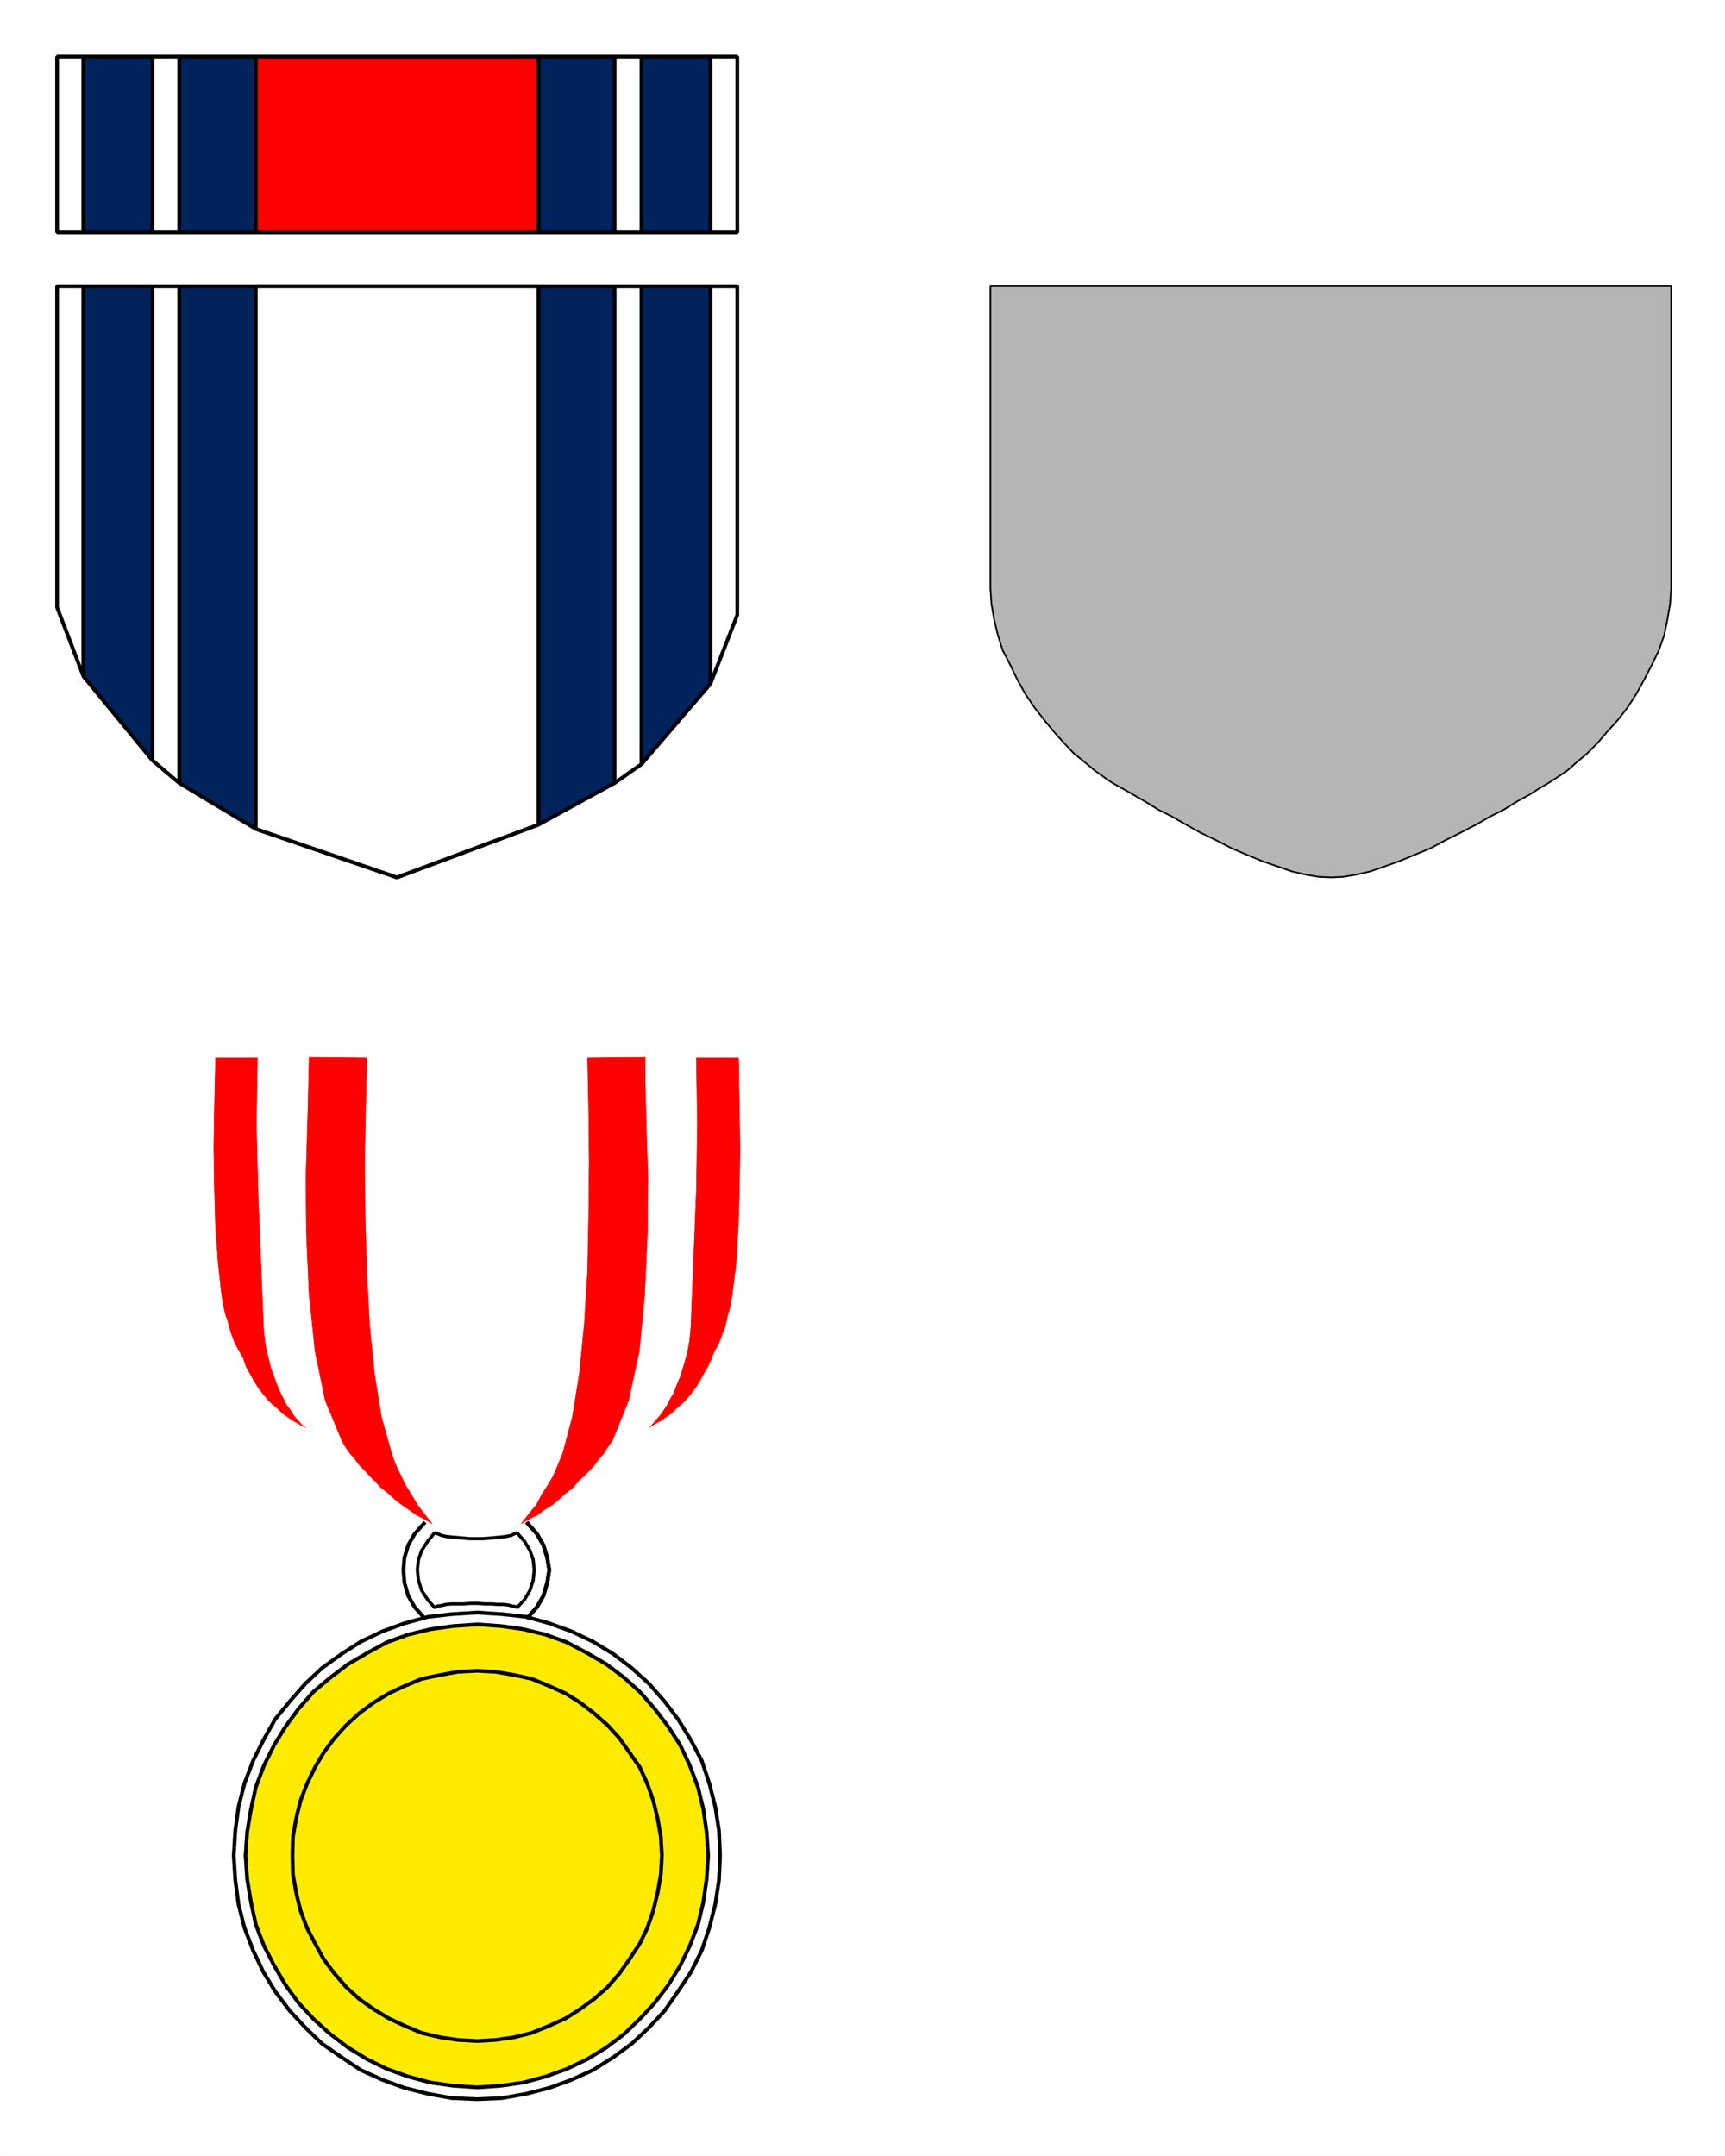 <svg xmlns="http://www.w3.org/2000/svg" width="2395.508" height="2993.144"><rect width="100%" height="100%" fill="#333333" stroke="none"/><defs><clipPath id="a"><path d="M0 0h2395.297v2992.184H0Zm0 0"/></clipPath></defs><path fill="#fff" d="M0 2993.144h2395.508V0H0Zm0 0"/><g clip-path="url(#a)" transform="translate(0 .96)"><path fill="#fff" fill-rule="evenodd" stroke="#fff" stroke-linecap="square" stroke-linejoin="bevel" stroke-miterlimit="10" stroke-width=".729" d="M0 2992.184h2395.508V-.961H0Zm0 0"/></g><path fill="none" stroke="#000" stroke-linecap="square" stroke-linejoin="bevel" stroke-miterlimit="10" stroke-width="5.21" d="M115.922 322.5V78.566H79.297V322.5Zm0 0"/><path fill="#00235c" fill-rule="evenodd" stroke="#00235c" stroke-linecap="square" stroke-linejoin="bevel" stroke-miterlimit="10" stroke-width=".729" d="M211.684 322.5V78.566h-95.762V322.5Zm0 0"/><path fill="none" stroke="#000" stroke-linecap="square" stroke-linejoin="bevel" stroke-miterlimit="10" stroke-width="5.21" d="M211.684 322.5V78.566h-95.762V322.5Zm37.356 0V78.566h-37.356V322.5Zm0 0"/><path fill="#00235c" fill-rule="evenodd" stroke="#00235c" stroke-linecap="square" stroke-linejoin="bevel" stroke-miterlimit="10" stroke-width=".729" d="M355.27 322.5V78.566H249.04V322.5Zm0 0"/><path fill="none" stroke="#000" stroke-linecap="square" stroke-linejoin="bevel" stroke-miterlimit="10" stroke-width="5.21" d="M355.27 322.5V78.566H249.04V322.5Zm0 0"/><path fill="red" fill-rule="evenodd" stroke="red" stroke-linecap="square" stroke-linejoin="bevel" stroke-miterlimit="10" stroke-width=".729" d="M747.895 322.5V78.566H355.27V322.5Zm0 0"/><path fill="none" stroke="#000" stroke-linecap="square" stroke-linejoin="bevel" stroke-miterlimit="10" stroke-width="5.21" d="M747.895 322.5V78.566H355.27V322.5Zm238.565 0V78.566h37.411V322.5Zm0 0"/><path fill="#00235c" fill-rule="evenodd" stroke="#00235c" stroke-linecap="square" stroke-linejoin="bevel" stroke-miterlimit="10" stroke-width=".729" d="M890.754 322.5V78.566h95.707V322.5Zm0 0"/><path fill="none" stroke="#000" stroke-linecap="square" stroke-linejoin="bevel" stroke-miterlimit="10" stroke-width="5.21" d="M890.754 322.5V78.566h95.707V322.5Zm-37.406 0V78.566h37.406V322.5Zm0 0"/><path fill="#00235c" fill-rule="evenodd" stroke="#00235c" stroke-linecap="square" stroke-linejoin="bevel" stroke-miterlimit="10" stroke-width=".729" d="M747.895 322.5V78.566h105.453V322.5Zm0 0"/><path fill="none" stroke="#000" stroke-linecap="square" stroke-linejoin="bevel" stroke-miterlimit="10" stroke-width="5.21" d="M747.895 322.5V78.566h105.453V322.5ZM115.922 939.102V397.316H79.297v446.028zm0 0"/><path fill="#00235c" fill-rule="evenodd" stroke="#00235c" stroke-linecap="square" stroke-linejoin="bevel" stroke-miterlimit="10" stroke-width=".729" d="M211.684 1055.809V397.316h-95.762v541.786zm0 0"/><path fill="none" stroke="#000" stroke-linecap="square" stroke-linejoin="bevel" stroke-miterlimit="10" stroke-width="5.21" d="M211.684 1055.809V397.316h-95.762v541.786zm37.356 31.468v-689.96h-37.356v658.492zm0 0"/><path fill="#00235c" fill-rule="evenodd" stroke="#00235c" stroke-linecap="square" stroke-linejoin="bevel" stroke-miterlimit="10" stroke-width=".729" d="M355.27 1150.89V397.317H249.04v689.961zm0 0"/><path fill="none" stroke="#000" stroke-linecap="square" stroke-linejoin="bevel" stroke-miterlimit="10" stroke-width="5.21" d="M355.27 1150.89V397.317H249.04v689.961zm195.949 67.313 196.676-73.305V397.316H355.27v753.575zm0 0"/><path fill="#fff" fill-rule="evenodd" stroke="#fff" stroke-linecap="square" stroke-linejoin="bevel" stroke-miterlimit="10" stroke-width=".729" d="m551.219 1218.203 196.676-73.305V397.316H355.27v753.575zm0 0"/><path fill="none" stroke="#000" stroke-linecap="square" stroke-linejoin="bevel" stroke-miterlimit="10" stroke-width="5.21" d="m551.219 1218.203 196.676-73.305V397.316H355.27v753.575zM986.46 949.574V397.316h37.411v456.5zm0 0"/><path fill="#00235c" fill-rule="evenodd" stroke="#00235c" stroke-linecap="square" stroke-linejoin="bevel" stroke-miterlimit="10" stroke-width=".729" d="M890.754 1061.07V397.316h95.707v552.258zm0 0"/><path fill="none" stroke="#000" stroke-linecap="square" stroke-linejoin="bevel" stroke-miterlimit="10" stroke-width="5.21" d="M890.754 1061.07V397.316h95.707v552.258zm-37.406 26.207v-689.96h37.406v663.753zm0 0"/><path fill="#00235c" fill-rule="evenodd" stroke="#00235c" stroke-linecap="square" stroke-linejoin="bevel" stroke-miterlimit="10" stroke-width=".729" d="M747.895 1144.898V397.316h105.453v689.961zm0 0"/><path fill="none" stroke="#000" stroke-linecap="square" stroke-linejoin="bevel" stroke-miterlimit="10" stroke-width="5.21" d="M747.895 1144.898V397.316h105.453v689.961zm0 0"/><path fill="#b5b5b5" fill-rule="evenodd" stroke="#b5b5b5" stroke-linecap="square" stroke-linejoin="bevel" stroke-miterlimit="10" stroke-width=".729" d="M2320.742 397.316v419.82l-1.512 21.677-3.75 21.722-4.48 21.676-7.45 20.996-9.741 20.164-10.473 20.215-11.203 20.215-11.985 18.703-13.441 17.191-14.953 16.465-13.492 15.735-14.172 14.222-14.223 11.985-13.492 11.93-13.445 9.011-12.711 8.234-12.711 7.45-14.223 9.011-16.465 8.961-17.922 11.203-19.433 9.743-19.484 11.253-21.676 11.204-20.946 10.468-20.941 11.254-21.676 8.961-21.672 8.961-20.945 7.504-19.484 6.723-19.434 4.48-17.922 3.02-16.465.73-17.191-.73-17.977-3.02-19.433-4.48-19.434-6.723-21.723-7.504-21.675-8.96-20.946-8.962-21.672-11.254-21.671-10.468-20.215-11.204-19.434-11.253-19.433-9.743-17.977-11.203-15.68-8.96-15.734-9.012-13.441-7.45-11.985-8.234-12.71-9.012-14.227-11.93-14.953-11.984-13.442-14.222-14.223-15.735-13.44-16.465-13.493-17.191-12.715-18.703-11.2-20.215-9.741-20.215-10.473-20.164-6.723-20.996-5.21-21.676-3.75-21.722-1.512-21.676v-419.82Zm0 0"/><path fill="none" stroke="#000" stroke-linecap="square" stroke-linejoin="bevel" stroke-miterlimit="10" stroke-width="2.24" d="M2320.742 397.316v419.82l-1.512 21.677-3.75 21.722-4.48 21.676-7.45 20.996-9.741 20.164-10.473 20.215-11.203 20.215-11.985 18.703-13.441 17.191-14.953 16.465-13.492 15.735-14.172 14.222-14.223 11.985-13.492 11.93-13.445 9.011-12.711 8.234-12.711 7.45-14.223 9.011-16.465 8.961-17.922 11.203-19.433 9.743-19.484 11.253-21.676 11.204-20.946 10.468-20.941 11.254-21.676 8.961-21.672 8.961-20.945 7.504-19.484 6.723-19.434 4.48-17.922 3.02-16.465.73-17.191-.73-17.977-3.02-19.433-4.48-19.434-6.723-21.723-7.504-21.675-8.96-20.946-8.962-21.672-11.254-21.671-10.468-20.215-11.204-19.434-11.253-19.433-9.743-17.977-11.203-15.68-8.96-15.734-9.012-13.441-7.45-11.985-8.234-12.71-9.012-14.227-11.93-14.953-11.984-13.442-14.222-14.223-15.735-13.44-16.465-13.493-17.191-12.715-18.703-11.2-20.215-9.741-20.215-10.473-20.164-6.723-20.996-5.21-21.676-3.75-21.722-1.512-21.676v-419.82Zm0 0"/><path fill="red" fill-rule="evenodd" stroke="red" stroke-linecap="square" stroke-linejoin="bevel" stroke-miterlimit="10" stroke-width=".729" d="m1025.379 1468.91.73 11.2v26.206l.782 39.649.73 47.148-.73 52.364-1.512 54.652-3.02 53.09-5.941 47.148-1.512 8.235-1.508 8.23-2.972 8.961-1.508 8.23-2.242 9.016-2.969 7.45-3.023 8.23-2.97 7.504-5.991 10.472-3.75 9.742-5.211 11.204-5.262 9.011-5.211 9.692-5.992 9.742-6.719 8.96-8.23 9.743-3.024 3.023-4.48 3.7-5.211 4.531-5.992 5.941-7.5 5.262-7.454 5.262-8.23 4.48-8.23 5.211 2.968-2.242 3.024-3.75 4.48-5.21 5.207-5.993 5.266-7.5 4.48-6.723 4.48-8.96 4.481-7.505 4.48-11.98 4.532-10.473 3.7-11.984 3.75-12.711 2.972-11.203 2.289-12.711 1.46-12.766.782-11.93 3.7-92.789 3.75-92.793 1.511-92.789-1.512-91.277zm-129.414-.785-80.028.785 1.512 69.551.781 74.086-.78 77.11-1.513 75.542-4.48 72.578-6.719 68.094-9.691 60.645-13.496 50.847-3.75 9.016-4.48 11.2-5.212 11.984-7.5 12.71-8.234 12.715-7.45 14.223-10.472 12.71-10.473 13.497 11.204-6.723 11.199-5.261 9.746-7.5 11.2-6.723 9.741-8.23 8.961-8.235 9.746-7.5 7.45-8.96 8.23-7.454 8.23-8.23 6.723-7.504 5.992-8.23 5.993-6.72 4.48-7.503 4.48-5.993 3.75-5.992 21.672-53.87 15.008-68.825 7.45-78.567 3.75-83.097.73-80.028-2.242-72.574-1.508-57.625zm0 0"/><path fill="none" stroke="#000" stroke-linecap="square" stroke-linejoin="bevel" stroke-miterlimit="10" stroke-width="2.24" d="m588.574 2115.418-12.715 14.223-8.96 15.683-5.208 17.242-1.511 17.196 1.511 17.972 5.207 17.922 8.961 15.735 12.715 14.222"/><path fill="none" stroke="#000" stroke-linecap="square" stroke-linejoin="bevel" stroke-miterlimit="10" stroke-width="5.21" d="m588.574 2115.418-12.715 14.223-8.96 15.683-5.208 17.242-1.511 17.196 1.511 17.972 5.207 17.922 8.961 15.735 12.715 14.222m144.367 0 12.715-14.222 8.961-15.735 5.262-17.922 2.969-17.972-2.97-17.196-5.26-17.242-8.962-15.683-12.715-14.223"/><path fill="none" stroke="#000" stroke-linecap="square" stroke-linejoin="bevel" stroke-miterlimit="10" stroke-width="5.21" d="m732.941 2245.613 12.715-14.222 8.961-15.735 5.262-17.922 2.969-17.972-2.97-17.196-5.26-17.242-8.962-15.683-12.715-14.223"/><path fill="none" stroke="#000" stroke-linecap="square" stroke-linejoin="bevel" stroke-miterlimit="10" stroke-width="5.21" d="m662.66 2914.578 34.387-1.512 33.656-5.988 32.145-8.234 30.687-11.2 29.906-13.496 28.395-17.921 25.476-18.704 23.915-22.457 21.671-23.234 18.704-26.937 17.976-26.934 14.953-29.906 10.473-31.418 8.23-32.196 5.211-33.656 1.512-34.437-1.512-35.168-5.21-32.93-8.231-32.144-10.473-31.47-14.953-28.394-17.976-29.226-18.704-24.696-21.671-24.695-23.915-21.676-25.476-19.433-28.395-17.242-29.906-14.227-30.687-11.2-32.145-9.015-33.656-3.7-34.387-2.237-35.168 2.238-32.926 3.699-32.875 9.016-30.687 11.199-29.906 14.227-26.938 17.242-26.933 19.433-23.184 21.676-21.676 24.695-20.215 24.696-16.41 29.226-14.222 28.395-11.985 31.469-8.23 32.144-4.48 32.93-2.243 35.168 2.242 34.437 4.48 33.656 8.231 32.196 11.985 31.418 14.222 29.906 16.41 26.934 20.215 26.937 21.676 23.234 23.184 22.457 26.933 18.704 26.938 17.921 29.906 13.496 30.687 11.2 32.875 8.234 32.926 5.988zm0 0"/><path fill="red" fill-rule="evenodd" stroke="red" stroke-linecap="square" stroke-linejoin="bevel" stroke-miterlimit="10" stroke-width=".729" d="M299.156 1468.91v11.2l-.726 26.206-.782 39.649-.73 47.148.73 52.364 1.508 54.652 3.754 53.09 5.211 47.148 1.508 8.235 1.512 8.23 2.242 8.961 2.969 8.23 2.238 9.016 2.242 7.45 3.023 8.23 2.97 7.504 5.991 10.472 5.262 9.742 3.7 11.204 5.261 9.011 5.211 9.692 5.988 9.742 6.723 8.96 8.23 9.743 3.024 3.023 4.48 3.7 5.211 4.531 5.989 5.941 7.503 5.262 7.45 5.262 8.234 4.48 8.961 5.211-2.973-2.242-3.75-3.75-4.48-5.21-5.211-5.993-4.531-7.5-5.211-6.723-4.48-8.96-3.75-7.505-5.212-11.98-3.75-10.473-4.48-11.984-3.024-12.711-2.968-11.203-2.243-12.711-1.507-12.766-.73-11.93-3.75-92.789-3.755-92.793-2.238-92.789 1.512-91.277zm130.149-.785 80.023.785-1.508 69.551-1.511 74.086.78 77.11 2.24 75.542 3.753 72.578 6.719 68.094 9.691 60.645 14.223 50.847 3.023 9.016 4.48 11.2 5.993 11.984 5.937 12.71 8.23 12.715 8.235 14.223 9.742 12.71 10.473 13.497-11.254-6.723-10.422-5.261-10.472-7.5-9.743-6.723-10.468-8.23-8.965-8.235-9.742-7.5-8.23-8.96-7.45-7.454-7.504-8.23-7.45-7.504-5.991-8.23-5.992-6.72-5.262-7.503-3.7-5.993-3.023-5.992-22.453-53.87-14.172-68.825-8.23-78.567-3.75-83.097-.73-80.028 2.237-72.574 1.461-57.625zm0 0"/><path fill="#ffeb00" fill-rule="evenodd" stroke="#ffeb00" stroke-linecap="square" stroke-linejoin="bevel" stroke-miterlimit="10" stroke-width=".729" d="m662.66 2898.117 32.875-2.242 31.418-4.48 30.684-8.23 29.175-10.474 28.395-13.496 26.938-16.46 24.695-18.704 21.672-20.945 20.945-22.457 18.703-24.695L944.625 2729l13.441-27.668 11.204-29.227 7.5-31.418 4.48-31.414 2.242-32.925-2.242-32.93-4.48-31.414-7.5-30.688-11.204-29.906-13.441-28.445-16.465-25.477-18.703-24.695-20.945-23.914-21.672-19.488-24.695-18.704-26.938-15.68-28.395-14.952-29.175-10.528-30.684-7.449-31.418-4.48-32.875-2.239-32.926 2.239-32.148 4.48-30.688 7.45-29.175 10.527-27.664 14.953-26.934 15.68-24.645 18.703-23.183 19.488-20.945 23.914-17.977 24.695-15.68 25.477-14.222 28.445-11.203 29.906-6.774 30.688-5.21 31.414-2.24 32.93 2.24 32.925 5.21 31.414 6.774 31.418 11.203 29.227L380.695 2729l15.68 26.934 17.977 24.695 20.945 22.457 23.183 20.945 24.645 18.703 26.934 16.461 27.664 13.496 29.175 10.473 30.688 8.23 32.148 4.481zm0 0"/><path fill="none" stroke="#000" stroke-linecap="square" stroke-linejoin="bevel" stroke-miterlimit="10" stroke-width="5.21" d="m662.66 2898.117 32.875-2.242 31.418-4.48 30.684-8.23 29.175-10.474 28.395-13.496 26.938-16.46 24.695-18.704 21.672-20.945 20.945-22.457 18.703-24.695L944.625 2729l13.441-27.668 11.204-29.227 7.5-31.418 4.48-31.414 2.242-32.925-2.242-32.93-4.48-31.414-7.5-30.688-11.204-29.906-13.441-28.445-16.465-25.477-18.703-24.695-20.945-23.914-21.672-19.488-24.695-18.704-26.938-15.68-28.395-14.952-29.175-10.528-30.684-7.449-31.418-4.48-32.875-2.239-32.926 2.239-32.148 4.48-30.688 7.45-29.175 10.527-27.664 14.953-26.934 15.68-24.645 18.703-23.183 19.488-20.945 23.914-17.977 24.695-15.68 25.477-14.222 28.445-11.203 29.906-6.774 30.688-5.21 31.414-2.24 32.93 2.24 32.925 5.21 31.414 6.774 31.418 11.203 29.227L380.695 2729l15.68 26.934 17.977 24.695 20.945 22.457 23.183 20.945 24.645 18.703 26.934 16.461 27.664 13.496 29.175 10.473 30.688 8.23 32.148 4.481zm0 0"/><path fill="#ffeb00" fill-rule="evenodd" stroke="#ffeb00" stroke-linecap="square" stroke-linejoin="bevel" stroke-miterlimit="10" stroke-width=".729" d="m662.66 2833.773 25.426-1.511 26.152-3.75 23.965-5.993 23.914-9.69 23.188-10.474 20.16-12.765 19.488-14.168 18.703-16.465 16.41-18.758 14.223-20.16 14.223-21.727 10.472-21.675 8.235-23.965 5.988-24.695 4.48-25.426 1.461-26.203-1.46-26.207-4.481-25.426-5.988-24.696-8.235-23.183-10.472-23.184-28.446-40.43-16.41-17.976-18.703-16.465-19.488-14.953-20.16-12.71-23.188-10.474-23.914-9.742-23.965-5.21-26.152-4.532-25.426-1.457-26.937 1.457-24.696 4.531-25.422 5.211-23.187 9.742-22.453 10.473-20.945 12.711-20.16 14.953-17.977 16.465-16.41 17.977-15.008 20.214-11.93 20.215-11.254 23.184-8.96 23.184-5.993 24.695-4.48 25.426-.727 26.207.727 26.203 4.48 25.426 5.992 24.695 8.961 23.965 11.254 21.675 11.93 21.727 15.008 20.16 16.41 18.758 17.976 16.465 20.16 14.168 20.946 12.765 22.453 10.473 23.187 9.691 25.422 5.993 24.696 3.75zm0 0"/><path fill="none" stroke="#000" stroke-linecap="square" stroke-linejoin="bevel" stroke-miterlimit="10" stroke-width="5.21" d="m662.66 2833.773 25.426-1.511 26.152-3.75 23.965-5.993 23.914-9.69 23.188-10.474 20.16-12.765 19.488-14.168 18.703-16.465 16.41-18.758 14.223-20.16 14.223-21.727 10.472-21.675 8.235-23.965 5.988-24.695 4.48-25.426 1.461-26.203-1.46-26.207-4.481-25.426-5.988-24.696-8.235-23.183-10.472-23.184-28.446-40.43-16.41-17.976-18.703-16.465-19.488-14.953-20.16-12.71-23.188-10.474-23.914-9.742-23.965-5.21-26.152-4.532-25.426-1.457-26.937 1.457-24.696 4.531-25.422 5.211-23.187 9.742-22.453 10.473-20.945 12.711-20.16 14.953-17.977 16.465-16.41 17.977-15.008 20.214-11.93 20.215-11.254 23.184-8.96 23.184-5.993 24.695-4.48 25.426-.727 26.207.727 26.203 4.48 25.426 5.992 24.695 8.961 23.965 11.254 21.675 11.93 21.727 15.008 20.16 16.41 18.758 17.976 16.465 20.16 14.168 20.946 12.765 22.453 10.473 23.187 9.691 25.422 5.993 24.696 3.75zm0 0"/><path fill="none" stroke="#000" stroke-linecap="square" stroke-linejoin="bevel" stroke-miterlimit="10" stroke-width="4.481" d="m717.988 2232.121 10.473-11.203 7.453-12.711 4.531-14.223 1.457-14.222-1.457-14.223-4.53-12.715-7.454-12.71-10.473-11.985-3.75 1.512-4.48 2.238-7.5 1.46-6.723.782-7.449.73-8.234.782-9.743.73h-17.191l-8.234-.73-8.961-.781-8.23-.73-7.505-.782-6.718-1.461-5.211-2.238-4.48-1.512-9.743 11.984-8.23 12.711-4.481 12.715-1.512 14.223 1.512 14.222 4.48 14.223 8.231 12.711 9.742 11.203 3.7-2.238 5.992-.73 5.992-1.512 7.5-.73h17.922l8.964-.782h9.743l9.742.781h8.96l8.962.73h8.23l6.723.782 5.262 1.46 5.21.782zm0 0"/></svg>
